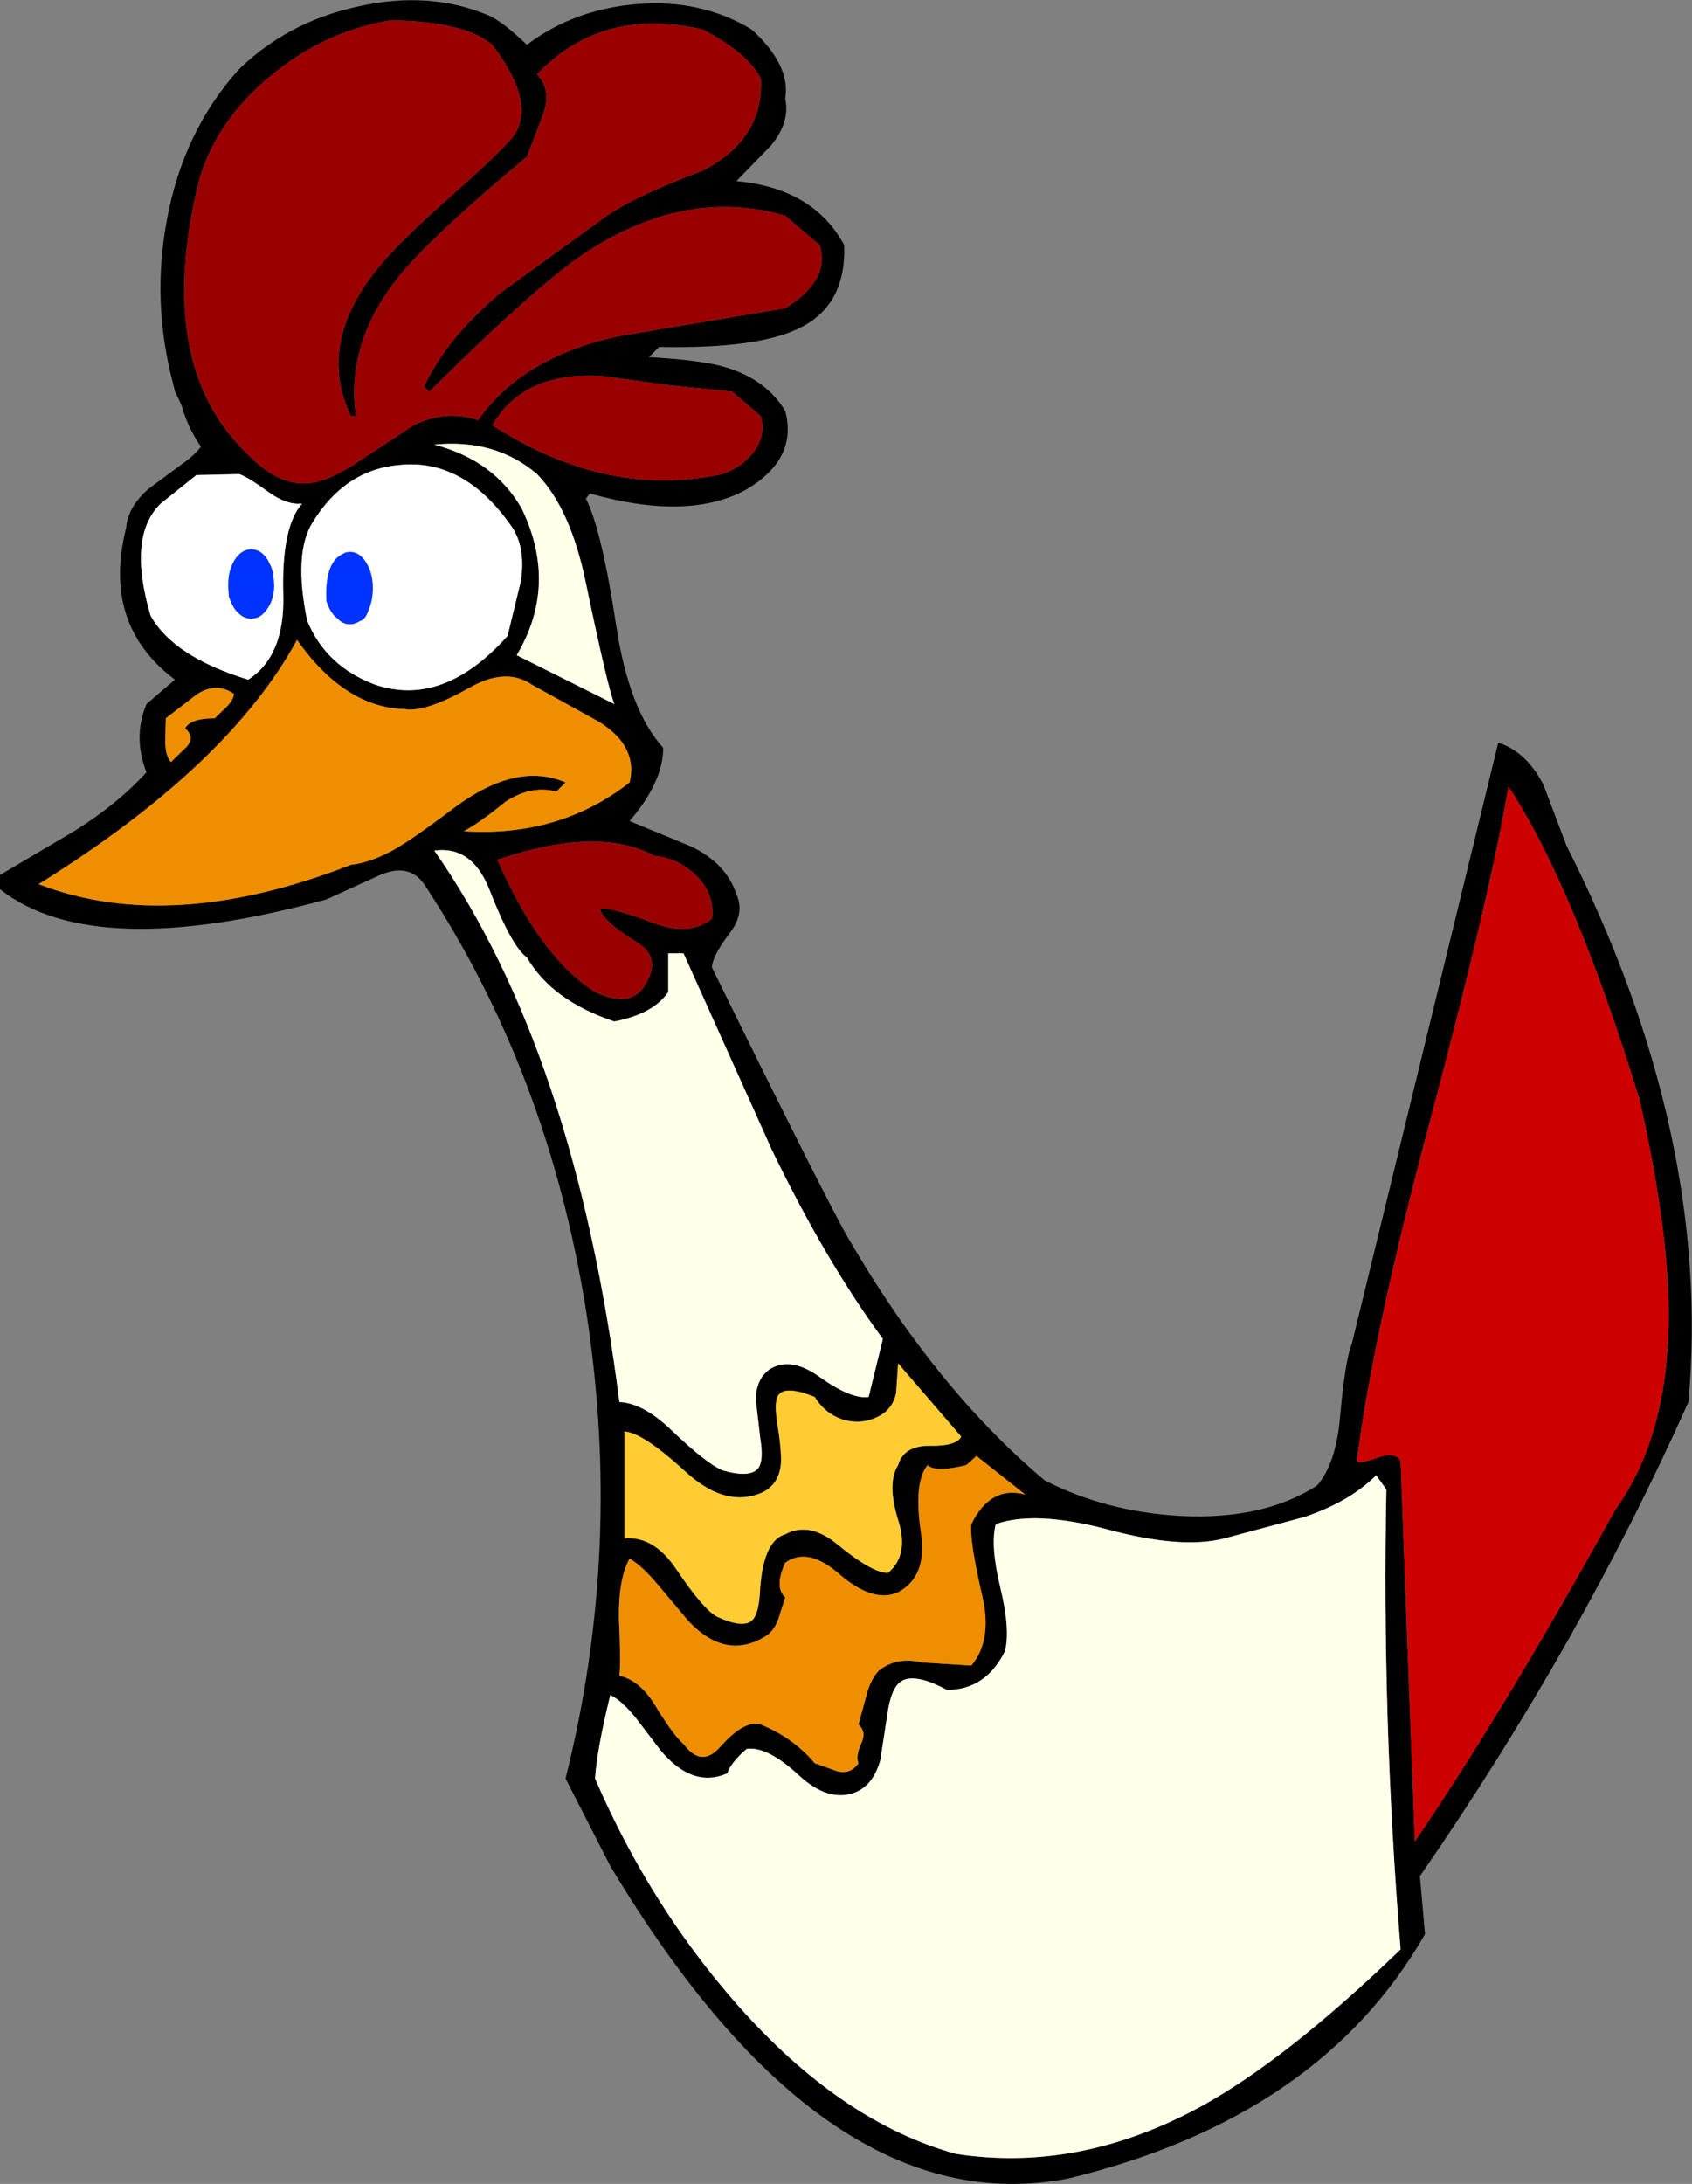 <?xml version="1.0" encoding="UTF-8" standalone="no"?>
<svg xmlns:xlink="http://www.w3.org/1999/xlink" height="214.65px" width="166.35px" xmlns="http://www.w3.org/2000/svg">
  <rect width="100%" height="100%" fill="#808080" stroke="none"/>
  <g transform="matrix(1.0, 0.0, 0.0, 1.0, 98.85, 119.3)">
    <path d="M52.9 -42.15 L55.15 -36.2 Q69.5 -7.8 67.15 18.5 56.5 42.3 40.75 65.1 L41.25 70.8 Q30.95 88.8 6.25 94.8 -17.65 99.5 -38.85 64.1 L-43.25 55.5 Q-37.55 32.85 -41.25 9.4 -45.0 -14.0 -57.15 -32.4 -58.7 -34.6 -61.7 -33.2 L-66.75 -30.9 Q-89.65 -24.65 -98.85 -31.9 L-98.85 -33.3 -91.4 -37.7 Q-87.15 -40.4 -84.45 -43.4 -85.8 -46.85 -84.45 -50.1 L-81.65 -52.5 Q-88.85 -57.9 -86.45 -67.4 -86.3 -69.45 -84.25 -71.25 L-80.6 -73.95 Q-79.6 -74.7 -79.1 -75.4 -80.4 -77.3 -81.0 -79.45 L-81.5 -80.55 -81.6 -80.75 -81.65 -80.8 -81.65 -80.85 -81.85 -81.65 Q-83.95 -89.65 -82.45 -97.65 -80.85 -106.4 -75.35 -112.5 -70.55 -117.15 -63.7 -118.65 -56.7 -120.25 -50.85 -117.8 -49.45 -117.2 -47.05 -114.9 -42.4 -118.4 -36.2 -118.9 -29.9 -119.4 -24.95 -116.4 -21.1 -112.9 -21.65 -109.6 -21.15 -107.3 -23.05 -105.0 L-26.45 -101.5 Q-18.85 -100.8 -15.85 -95.2 -15.65 -89.35 -20.15 -87.1 -24.25 -85.0 -34.05 -85.2 L-35.05 -84.2 Q-29.8 -83.9 -27.5 -83.2 -23.5 -82.0 -21.65 -78.9 -20.4 -74.2 -25.45 -71.2 -31.15 -68.05 -40.85 -70.8 L-41.25 -70.3 Q-39.7 -67.25 -38.25 -57.7 -37.0 -49.5 -33.65 -45.8 -33.65 -42.45 -36.95 -38.6 L-30.9 -36.1 Q-27.45 -34.45 -26.45 -31.4 -25.6 -29.55 -27.1 -27.6 -28.85 -25.3 -28.85 -24.2 -17.55 -1.2 -15.45 2.4 -6.9 17.15 3.85 26.2 9.9 29.3 17.25 29.7 25.4 30.1 30.65 26.7 32.5 24.55 32.9 19.95 33.4 14.35 34.05 12.8 L48.45 -46.3 Q51.2 -45.45 52.9 -42.15 M49.45 -42.0 Q47.75 -31.7 41.7 -8.95 36.1 12.0 34.55 24.3 34.85 24.6 36.65 23.95 38.35 23.35 38.85 24.3 L40.25 61.7 Q49.1 48.7 59.95 29.1 65.3 21.7 65.2 9.5 65.15 1.25 62.35 -11.2 55.85 -32.3 49.45 -42.0 M29.4 29.8 L21.55 31.9 Q17.3 33.0 9.95 31.0 2.9 29.15 -0.95 30.5 -1.5 32.6 -0.5 36.75 0.5 40.9 -0.05 43.0 -1.95 46.8 -5.75 46.8 -8.9 45.1 -10.25 45.95 -11.25 46.6 -11.6 49.15 L-12.3 53.7 Q-13.0 56.2 -14.85 56.9 -17.45 57.85 -20.35 55.15 -23.45 52.3 -25.45 52.6 -27.0 53.95 -27.35 55.0 -30.75 56.5 -33.9 52.75 L-36.3 49.6 Q-37.7 47.85 -38.85 47.3 -40.15 52.6 -40.35 55.5 -34.95 68.0 -26.35 77.75 -16.15 89.3 -4.85 92.4 7.25 94.25 19.2 87.75 27.6 83.15 38.85 72.3 37.0 49.6 37.45 27.1 L36.45 25.7 Q33.85 28.3 29.4 29.8 M-72.65 -111.5 Q-78.4 -106.55 -79.65 -100.0 -83.35 -83.0 -74.45 -74.6 -71.5 -71.55 -68.55 -71.8 -66.5 -71.95 -63.35 -74.1 L-58.1 -77.55 Q-54.9 -79.05 -51.85 -78.0 -47.5 -84.2 -38.05 -86.25 L-21.65 -89.0 Q-17.2 -91.75 -18.25 -95.2 L-21.65 -98.1 Q-31.25 -100.9 -41.0 -94.65 -45.7 -91.65 -56.65 -80.8 L-57.15 -81.3 Q-55.0 -86.0 -49.6 -90.55 L-39.85 -97.6 Q-37.15 -99.75 -29.7 -102.55 -23.7 -105.7 -24.05 -111.6 -25.35 -114.1 -29.75 -116.4 -39.65 -118.7 -46.05 -112.0 -44.55 -110.4 -45.5 -107.95 L-47.05 -103.9 Q-55.45 -96.9 -58.95 -92.95 -64.95 -86.05 -63.85 -78.4 L-64.35 -78.4 Q-67.9 -85.85 -61.1 -93.65 -59.1 -95.95 -54.6 -99.95 -50.05 -103.95 -48.45 -105.8 -46.0 -109.05 -50.45 -114.9 -53.15 -117.2 -60.45 -117.3 -67.2 -116.2 -72.65 -111.5 M-83.05 -69.8 Q-86.35 -66.6 -84.05 -58.8 -81.8 -54.75 -74.45 -52.5 -70.85 -54.8 -71.0 -60.8 -71.2 -67.5 -69.15 -69.8 -70.65 -69.65 -72.4 -70.9 -74.6 -72.5 -75.35 -72.7 L-79.55 -72.6 -83.05 -69.8 M-82.6 -46.4 Q-82.6 -45.05 -82.05 -44.4 L-80.5 -45.9 Q-79.65 -46.85 -80.65 -47.7 -80.15 -48.7 -77.75 -48.7 L-76.6 -49.8 Q-75.9 -50.5 -75.85 -51.1 -77.6 -52.3 -79.5 -51.05 L-82.55 -48.7 -82.6 -46.4 M-33.1 -81.45 L-39.7 -82.35 Q-47.4 -82.8 -50.45 -77.5 -39.2 -70.25 -27.85 -72.7 -26.0 -73.3 -24.8 -74.8 -23.5 -76.5 -24.05 -78.4 L-26.85 -80.8 -33.1 -81.45 M-68.65 -58.3 Q-66.8 -53.8 -61.95 -52.0 -55.25 -49.75 -48.95 -56.8 L-47.65 -62.15 Q-47.15 -65.35 -48.45 -67.4 -53.15 -74.25 -59.55 -73.6 -64.95 -73.15 -68.15 -67.9 -70.0 -64.85 -68.65 -58.3 M-47.55 -69.3 Q-43.95 -61.8 -48.05 -54.9 L-38.45 -50.1 Q-39.1 -51.7 -41.25 -62.0 -42.75 -69.3 -46.05 -72.7 -50.15 -76.2 -56.15 -75.6 -50.25 -74.05 -47.55 -69.3 M-52.7 -51.7 Q-57.05 -49.25 -59.05 -49.6 -64.95 -49.75 -69.65 -56.4 -76.4 -44.0 -95.05 -32.4 -82.1 -27.4 -64.35 -34.3 -61.85 -34.6 -58.95 -36.5 -57.25 -37.6 -54.0 -40.05 -48.0 -44.45 -43.25 -42.4 L-44.15 -41.5 Q-46.65 -42.15 -49.15 -40.5 -51.8 -38.35 -53.25 -37.6 -43.85 -37.0 -36.95 -42.4 -36.1 -45.95 -39.95 -48.35 L-46.55 -52.0 Q-49.1 -53.75 -52.7 -51.7 M-50.75 -31.9 Q-52.45 -36.2 -56.15 -35.7 -42.35 -15.95 -37.95 18.5 -35.6 18.6 -32.8 21.3 -29.45 24.5 -27.85 25.2 -25.1 26.0 -24.3 25.0 -23.75 24.25 -24.1 22.1 L-24.55 18.25 Q-24.5 16.1 -23.05 15.2 -21.0 14.05 -18.25 16.05 -15.15 18.25 -13.45 18.0 L-12.05 12.3 Q-17.65 4.7 -22.95 -6.25 L-31.65 -25.6 -33.15 -25.6 -33.15 -21.8 Q-34.6 -19.65 -38.45 -18.9 -44.6 -20.95 -47.05 -25.2 -48.55 -26.25 -50.75 -31.9 M-30.4 -33.25 Q-32.15 -34.95 -34.55 -35.2 -40.05 -38.15 -49.95 -34.8 -45.75 -25.2 -40.35 -21.8 -36.95 -20.2 -35.55 -22.3 -33.65 -25.15 -36.25 -26.7 -39.65 -28.8 -39.85 -30.0 -38.8 -30.15 -34.5 -28.55 -31.05 -27.25 -28.85 -29.0 -28.55 -31.4 -30.4 -33.25 M-12.45 19.9 Q-14.1 20.75 -15.9 20.25 -17.7 19.7 -18.75 18.0 -21.6 16.85 -22.3 17.8 -22.8 18.4 -22.4 20.8 -21.95 23.65 -22.1 24.8 -22.4 26.95 -24.45 27.6 -27.8 28.7 -31.45 25.35 -35.65 21.5 -37.45 21.4 L-37.45 31.9 Q-34.55 31.65 -32.35 34.95 -29.65 38.95 -28.35 39.6 -25.85 40.75 -24.95 40.0 -24.3 39.45 -24.15 37.4 -23.9 32.15 -21.65 31.5 -19.25 30.2 -16.45 32.55 -13.1 35.3 -11.55 35.3 -9.5 33.6 -10.5 30.25 -11.7 26.5 -10.55 24.7 -10.0 22.8 -7.5 22.8 -4.8 22.85 -4.35 21.9 L-10.55 14.7 -10.75 17.65 Q-11.1 19.2 -12.45 19.9 M-2.85 23.8 L-3.85 24.7 Q-6.9 25.45 -7.65 24.7 -9.05 26.4 -8.3 31.35 -7.65 35.65 -10.55 37.2 -13.0 38.3 -16.35 35.4 -19.45 32.7 -21.65 34.3 -22.75 36.7 -21.65 37.7 L-22.3 39.75 Q-22.7 40.95 -23.55 41.5 -27.45 43.95 -31.15 40.05 L-34.05 36.6 Q-35.75 34.55 -36.95 33.9 -38.05 35.85 -38.0 39.8 -37.8 44.0 -37.95 45.4 -35.95 45.85 -34.45 48.3 -32.55 51.4 -31.65 52.1 -29.9 54.5 -28.05 52.4 -25.65 49.7 -24.05 50.2 -20.85 51.5 -18.75 54.0 L-16.5 54.8 Q-15.2 55.1 -14.45 54.0 -14.75 53.3 -14.15 52.0 -13.65 50.9 -14.45 50.2 L-13.7 47.45 Q-13.3 45.8 -12.45 44.9 -10.7 43.5 -8.15 44.1 L-3.35 44.4 Q-1.3 41.95 -2.25 37.7 -3.55 32.1 -3.35 30.5 -1.45 26.65 1.95 27.6 L-2.85 23.8" fill="#000000" fill-rule="evenodd" stroke="none"/>
    <path d="M49.45 -42.0 Q55.85 -32.3 62.35 -11.2 65.15 1.25 65.2 9.5 65.3 21.7 59.95 29.1 49.1 48.7 40.25 61.7 L38.85 24.3 Q38.35 23.35 36.65 23.95 34.85 24.6 34.55 24.3 36.1 12.0 41.7 -8.95 47.75 -31.7 49.45 -42.0" fill="#cc0000" fill-rule="evenodd" stroke="none"/>
    <path d="M29.4 29.8 Q33.85 28.3 36.45 25.7 L37.45 27.1 Q37.0 49.6 38.85 72.3 27.6 83.15 19.2 87.75 7.25 94.25 -4.85 92.4 -16.15 89.3 -26.35 77.75 -34.95 68.0 -40.35 55.5 -40.15 52.6 -38.85 47.3 -37.7 47.85 -36.3 49.6 L-33.9 52.75 Q-30.75 56.5 -27.35 55.0 -27.0 53.95 -25.45 52.6 -23.45 52.3 -20.35 55.15 -17.45 57.85 -14.85 56.9 -13.0 56.2 -12.3 53.7 L-11.6 49.15 Q-11.25 46.6 -10.25 45.95 -8.9 45.1 -5.75 46.8 -1.95 46.8 -0.05 43.0 0.5 40.9 -0.5 36.75 -1.5 32.6 -0.95 30.5 2.9 29.15 9.95 31.0 17.3 33.0 21.55 31.9 L29.4 29.8 M-47.55 -69.3 Q-50.25 -74.05 -56.15 -75.6 -50.15 -76.2 -46.05 -72.7 -42.75 -69.3 -41.25 -62.0 -39.1 -51.7 -38.45 -50.1 L-48.05 -54.9 Q-43.95 -61.8 -47.55 -69.3 M-50.75 -31.9 Q-48.55 -26.25 -47.05 -25.2 -44.6 -20.95 -38.45 -18.9 -34.6 -19.65 -33.15 -21.8 L-33.15 -25.6 -31.65 -25.6 -22.95 -6.25 Q-17.65 4.7 -12.05 12.3 L-13.45 18.0 Q-15.15 18.25 -18.25 16.05 -21.0 14.05 -23.05 15.2 -24.5 16.1 -24.55 18.25 L-24.1 22.1 Q-23.75 24.25 -24.3 25.0 -25.1 26.0 -27.85 25.2 -29.45 24.5 -32.8 21.3 -35.6 18.6 -37.95 18.5 -42.35 -15.95 -56.15 -35.7 -52.45 -36.2 -50.75 -31.9" fill="#ffffea" fill-rule="evenodd" stroke="none"/>
    <path d="M-72.65 -111.5 Q-67.2 -116.2 -60.45 -117.3 -53.15 -117.2 -50.45 -114.9 -46.0 -109.05 -48.45 -105.8 -50.05 -103.95 -54.6 -99.95 -59.1 -95.95 -61.1 -93.65 -67.9 -85.85 -64.35 -78.4 L-63.85 -78.4 Q-64.95 -86.05 -58.95 -92.95 -55.45 -96.9 -47.05 -103.9 L-45.5 -107.95 Q-44.55 -110.4 -46.05 -112.0 -39.65 -118.7 -29.75 -116.4 -25.35 -114.1 -24.05 -111.6 -23.7 -105.7 -29.7 -102.55 -37.15 -99.75 -39.85 -97.6 L-49.6 -90.55 Q-55.0 -86.0 -57.15 -81.3 L-56.65 -80.8 Q-45.7 -91.65 -41.0 -94.65 -31.25 -100.9 -21.65 -98.1 L-18.25 -95.2 Q-17.2 -91.75 -21.65 -89.0 L-38.05 -86.25 Q-47.5 -84.2 -51.85 -78.0 -54.9 -79.05 -58.1 -77.55 L-63.35 -74.1 Q-66.5 -71.95 -68.55 -71.8 -71.5 -71.55 -74.45 -74.6 -83.35 -83.0 -79.65 -100.0 -78.4 -106.55 -72.65 -111.5 M-33.1 -81.45 L-26.85 -80.8 -24.05 -78.4 Q-23.5 -76.5 -24.8 -74.8 -26.0 -73.3 -27.85 -72.7 -39.2 -70.25 -50.45 -77.5 -47.4 -82.8 -39.7 -82.35 L-33.1 -81.45 M-30.4 -33.25 Q-28.55 -31.4 -28.85 -29.0 -31.05 -27.25 -34.5 -28.55 -38.8 -30.15 -39.85 -30.0 -39.65 -28.8 -36.25 -26.7 -33.65 -25.15 -35.55 -22.3 -36.95 -20.2 -40.35 -21.8 -45.75 -25.2 -49.95 -34.8 -40.05 -38.15 -34.55 -35.2 -32.15 -34.95 -30.4 -33.25" fill="#990000" fill-rule="evenodd" stroke="none"/>
    <path d="M-83.05 -69.8 L-79.55 -72.6 -75.35 -72.7 Q-74.6 -72.5 -72.4 -70.9 -70.65 -69.65 -69.15 -69.8 -71.2 -67.5 -71.0 -60.8 -70.85 -54.8 -74.45 -52.5 -81.8 -54.75 -84.05 -58.8 -86.35 -66.6 -83.05 -69.8 M-72.1 -63.3 L-72.2 -63.6 -72.55 -64.3 Q-73.2 -65.3 -74.15 -65.3 -75.1 -65.3 -75.75 -64.3 -76.4 -63.3 -76.4 -61.9 L-76.4 -61.55 -76.35 -60.7 Q-75.95 -59.45 -75.3 -58.95 -74.8 -58.5 -74.15 -58.5 -73.2 -58.5 -72.55 -59.5 -71.9 -60.45 -71.9 -61.8 L-72.0 -62.95 -72.05 -63.1 -72.05 -63.15 -72.1 -63.25 -72.1 -63.3 M-64.45 -65.05 L-64.85 -65.0 -65.25 -64.8 Q-66.95 -63.9 -66.75 -60.2 -66.35 -59.0 -65.65 -58.5 -65.15 -57.95 -64.45 -57.95 -63.95 -57.95 -63.5 -58.25 L-63.35 -58.3 Q-62.85 -58.55 -62.6 -59.4 -62.2 -60.3 -62.2 -61.5 -62.2 -62.95 -62.85 -64.0 -63.5 -65.05 -64.45 -65.05 M-68.65 -58.3 Q-70.0 -64.85 -68.15 -67.9 -64.95 -73.15 -59.55 -73.6 -53.15 -74.25 -48.45 -67.4 -47.15 -65.35 -47.65 -62.15 L-48.95 -56.8 Q-55.25 -49.75 -61.95 -52.0 -66.8 -53.8 -68.65 -58.3" fill="#ffffff" fill-rule="evenodd" stroke="none"/>
    <path d="M-82.6 -46.4 L-82.55 -48.7 -79.5 -51.05 Q-77.6 -52.3 -75.85 -51.1 -75.9 -50.5 -76.6 -49.8 L-77.75 -48.7 Q-80.15 -48.7 -80.65 -47.7 -79.65 -46.85 -80.5 -45.9 L-82.05 -44.4 Q-82.6 -45.05 -82.6 -46.4 M-52.7 -51.7 Q-49.1 -53.75 -46.55 -52.0 L-39.95 -48.35 Q-36.1 -45.95 -36.95 -42.4 -43.85 -37.0 -53.25 -37.6 -51.8 -38.35 -49.15 -40.5 -46.65 -42.15 -44.15 -41.5 L-43.25 -42.4 Q-48.0 -44.45 -54.0 -40.05 -57.25 -37.6 -58.95 -36.5 -61.85 -34.6 -64.35 -34.3 -82.1 -27.4 -95.05 -32.4 -76.4 -44.0 -69.65 -56.4 -64.95 -49.75 -59.05 -49.6 -57.05 -49.25 -52.7 -51.7 M-2.85 23.8 L1.95 27.6 Q-1.45 26.65 -3.35 30.5 -3.55 32.1 -2.25 37.7 -1.3 41.95 -3.35 44.4 L-8.15 44.1 Q-10.7 43.5 -12.45 44.9 -13.3 45.8 -13.7 47.45 L-14.45 50.2 Q-13.65 50.9 -14.15 52.0 -14.75 53.3 -14.45 54.0 -15.2 55.1 -16.5 54.8 L-18.75 54.0 Q-20.85 51.5 -24.05 50.2 -25.65 49.7 -28.05 52.4 -29.9 54.5 -31.65 52.1 -32.55 51.4 -34.45 48.3 -35.95 45.85 -37.95 45.4 -37.8 44.0 -38.0 39.8 -38.05 35.85 -36.95 33.9 -35.75 34.55 -34.05 36.6 L-31.15 40.05 Q-27.45 43.95 -23.55 41.5 -22.7 40.95 -22.3 39.75 L-21.65 37.7 Q-22.75 36.7 -21.65 34.3 -19.45 32.7 -16.35 35.4 -13.0 38.3 -10.55 37.2 -7.65 35.65 -8.3 31.35 -9.05 26.4 -7.65 24.7 -6.9 25.45 -3.85 24.7 L-2.85 23.8" fill="#ef8f00" fill-rule="evenodd" stroke="none"/>
    <path d="M-64.45 -65.05 Q-63.5 -65.05 -62.85 -64.0 -62.2 -62.95 -62.2 -61.5 -62.2 -60.3 -62.6 -59.4 -62.85 -58.55 -63.35 -58.3 L-63.5 -58.25 Q-63.95 -57.95 -64.45 -57.95 -65.15 -57.95 -65.65 -58.5 -66.35 -59.0 -66.75 -60.2 -66.95 -63.9 -65.25 -64.8 L-64.85 -65.0 -64.45 -65.05 M-72.1 -63.3 L-72.1 -63.25 -72.05 -63.15 -72.05 -63.1 -72.0 -62.95 -71.9 -61.8 Q-71.9 -60.45 -72.55 -59.5 -73.2 -58.5 -74.15 -58.5 -74.8 -58.5 -75.3 -58.95 -75.95 -59.45 -76.35 -60.7 L-76.4 -61.55 -76.4 -61.9 Q-76.4 -63.3 -75.75 -64.3 -75.1 -65.3 -74.15 -65.3 -73.2 -65.3 -72.55 -64.3 L-72.2 -63.6 -72.1 -63.3" fill="#0033ff" fill-rule="evenodd" stroke="none"/>
    <path d="M-12.45 19.9 Q-11.1 19.2 -10.75 17.65 L-10.55 14.7 -4.35 21.9 Q-4.8 22.85 -7.5 22.8 -10.0 22.8 -10.55 24.7 -11.7 26.5 -10.5 30.25 -9.5 33.6 -11.55 35.3 -13.1 35.3 -16.45 32.55 -19.25 30.2 -21.65 31.5 -23.9 32.15 -24.15 37.4 -24.3 39.45 -24.95 40.0 -25.85 40.75 -28.35 39.6 -29.65 38.95 -32.35 34.95 -34.55 31.65 -37.45 31.9 L-37.45 21.4 Q-35.65 21.5 -31.45 25.35 -27.8 28.7 -24.45 27.6 -22.4 26.95 -22.1 24.8 -21.95 23.65 -22.4 20.8 -22.8 18.4 -22.3 17.8 -21.6 16.85 -18.75 18.0 -17.7 19.7 -15.9 20.25 -14.1 20.75 -12.45 19.9" fill="#ffcc33" fill-rule="evenodd" stroke="none"/>
  </g>
</svg>
